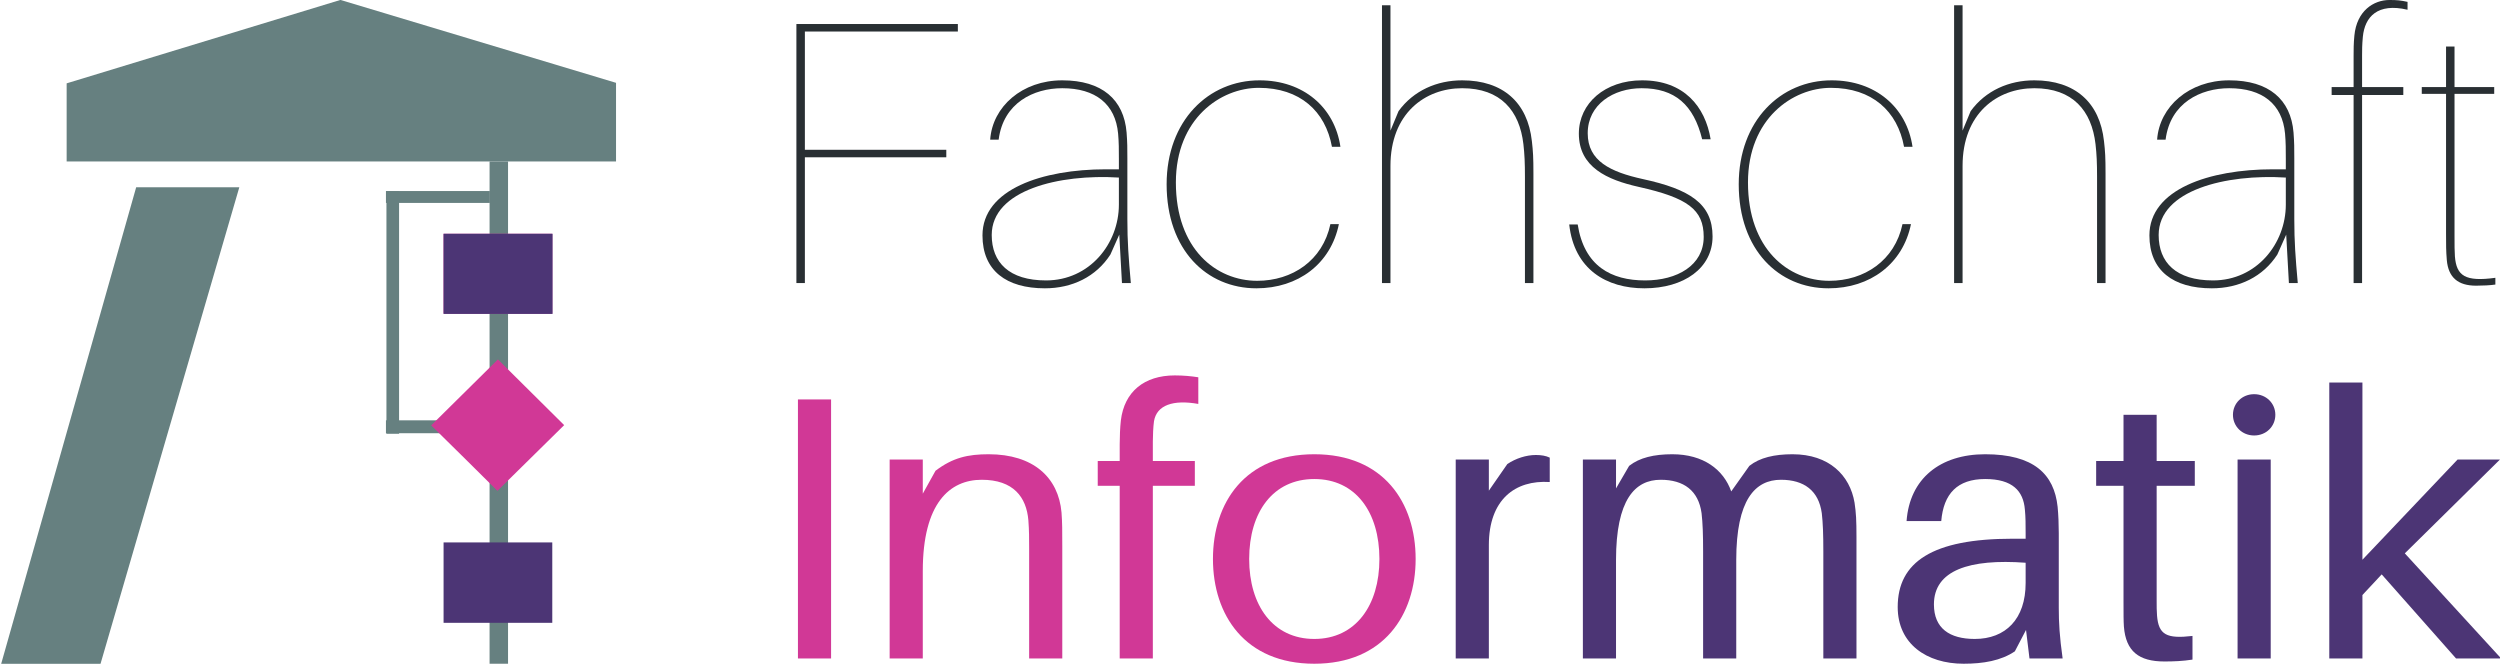 <?xml version="1.0" encoding="UTF-8" standalone="no"?> <svg xmlns="http://www.w3.org/2000/svg" xmlns:xlink="http://www.w3.org/1999/xlink" xmlns:serif="http://www.serif.com/" width="100%" height="100%" viewBox="0 0 2000 531" version="1.1" xml:space="preserve" style="fill-rule:evenodd;clip-rule:evenodd;stroke-linejoin:round;stroke-miterlimit:1.414;"> <g transform="matrix(1.418,0,0,1.418,-485.336,-307.578)"> <g transform="matrix(1.087,0,0,1.059,-52.154,20.779)"> <path d="M780.6,202L860,202L860,198L776.2,198L776.2,336L780.6,336L780.6,269L854,269L854,265L780.6,265L780.6,202Z" style="fill:rgb(41,47,51);fill-rule:nonzero;"></path> <path d="M945.178,336L949.778,336C948.578,322.2 947.978,314 947.978,302L947.978,269.6C947.978,264 947.978,261.2 947.578,255.8C946.178,238.2 934.778,228 914.178,228C893.378,228 877.978,242 876.778,259.6L881.178,259.6C883.578,240 899.378,232.2 914.178,232.2C931.378,232.2 941.778,240.6 943.178,256.4C943.578,261 943.578,265 943.578,270L943.578,275.4L936.778,275.4C903.978,275.4 872.778,286 872.778,310.6C872.778,329.4 885.178,338.8 905.178,338.8C919.378,338.8 931.778,332.6 939.178,320.8L943.778,310.2L945.178,336ZM905.778,334.6C886.578,334.6 877.578,325 877.578,310.4C877.578,286.4 912.778,277.8 943.578,279.8L943.578,294.2C943.578,315 928.378,334.6 905.778,334.6Z" style="fill:rgb(41,47,51);fill-rule:nonzero;"></path> <path d="M1016.56,228C990.156,228 968.356,249.4 968.356,283.4C968.356,318.4 989.156,338.8 1014.96,338.8C1036.56,338.8 1053.56,325.8 1057.76,304.6L1053.36,304.6C1049.36,324 1033.56,334.8 1015.36,334.8C994.156,334.8 973.156,318 973.156,282.4C973.156,248.4 996.356,232 1016.16,232C1037.56,232 1050.76,244.4 1054.16,263.4L1058.56,263.4C1055.56,242.4 1039.36,228 1016.56,228Z" style="fill:rgb(41,47,51);fill-rule:nonzero;"></path> <path d="M1157.93,260.4C1155.73,239.8 1142.93,228 1121.73,228C1108.73,228 1096.53,233.4 1088.73,244.4L1084.53,254.8L1084.53,188L1080.13,188L1080.13,336L1084.53,336L1084.53,273.6C1084.53,245.6 1102.53,232.2 1121.73,232.2C1141.73,232.2 1151.53,244.2 1153.53,262C1154.13,267.4 1154.33,272 1154.33,279.4L1154.33,336L1158.73,336L1158.73,277.6C1158.73,269 1158.53,265.8 1157.93,260.4Z" style="fill:rgb(41,47,51);fill-rule:nonzero;"></path> <path d="M1215.11,228C1195.91,228 1182.31,240.2 1182.31,256.4C1182.31,274.2 1196.91,281 1213.51,284.8C1238.71,290.6 1247.11,296.8 1247.11,311.4C1247.11,326.6 1233.31,334.6 1216.71,334.6C1199.11,334.6 1185.11,327 1181.71,304.8L1177.31,304.8C1179.91,328.8 1196.71,338.8 1216.31,338.8C1236.91,338.8 1251.71,328 1251.71,311.2C1251.71,293.6 1239.71,286 1215.51,280.6C1198.71,276.8 1186.91,271 1186.91,256.2C1186.91,240.8 1200.31,232.2 1214.91,232.2C1232.11,232.2 1241.91,241 1246.31,259.4L1250.71,259.4C1247.91,242 1236.91,228 1215.11,228Z" style="fill:rgb(41,47,51);fill-rule:nonzero;"></path> <path d="M1313.49,228C1287.09,228 1265.29,249.4 1265.29,283.4C1265.29,318.4 1286.09,338.8 1311.89,338.8C1333.49,338.8 1350.49,325.8 1354.69,304.6L1350.29,304.6C1346.29,324 1330.49,334.8 1312.29,334.8C1291.09,334.8 1270.09,318 1270.09,282.4C1270.09,248.4 1293.29,232 1313.09,232C1334.49,232 1347.69,244.4 1351.09,263.4L1355.49,263.4C1352.49,242.4 1336.29,228 1313.49,228Z" style="fill:rgb(41,47,51);fill-rule:nonzero;"></path> <path d="M1454.87,260.4C1452.67,239.8 1439.87,228 1418.67,228C1405.67,228 1393.47,233.4 1385.67,244.4L1381.47,254.8L1381.47,188L1377.07,188L1377.07,336L1381.47,336L1381.47,273.6C1381.47,245.6 1399.47,232.2 1418.67,232.2C1438.67,232.2 1448.47,244.2 1450.47,262C1451.07,267.4 1451.27,272 1451.27,279.4L1451.27,336L1455.67,336L1455.67,277.6C1455.67,269 1455.47,265.8 1454.87,260.4Z" style="fill:rgb(41,47,51);fill-rule:nonzero;"></path> <path d="M1550.84,336L1555.44,336C1554.24,322.2 1553.64,314 1553.64,302L1553.64,269.6C1553.64,264 1553.64,261.2 1553.24,255.8C1551.84,238.2 1540.44,228 1519.84,228C1499.04,228 1483.64,242 1482.44,259.6L1486.84,259.6C1489.24,240 1505.04,232.2 1519.84,232.2C1537.04,232.2 1547.44,240.6 1548.84,256.4C1549.24,261 1549.24,265 1549.24,270L1549.24,275.4L1542.44,275.4C1509.64,275.4 1478.44,286 1478.44,310.6C1478.44,329.4 1490.84,338.8 1510.84,338.8C1525.04,338.8 1537.44,332.6 1544.84,320.8L1549.44,310.2L1550.84,336ZM1511.44,334.6C1492.24,334.6 1483.24,325 1483.24,310.4C1483.24,286.4 1518.44,277.8 1549.24,279.8L1549.24,294.2C1549.24,315 1534.04,334.6 1511.44,334.6Z" style="fill:rgb(41,47,51);fill-rule:nonzero;"></path> <path d="M1589.22,204.8C1590.22,194.2 1596.82,186.6 1612.42,190.4L1612.42,186.2C1608.82,185.4 1607.02,185.2 1603.02,185.2C1594.82,185.2 1586.02,191 1584.82,204.2C1584.42,208.4 1584.42,211.8 1584.42,214.8L1584.42,231.6L1573.02,231.6L1573.02,235.8L1584.42,235.8L1584.42,336L1588.82,336L1588.82,235.8L1610.22,235.8L1610.22,231.6L1588.82,231.6L1588.82,214.8C1588.82,211.8 1588.82,209.2 1589.22,204.8Z" style="fill:rgb(41,47,51);fill-rule:nonzero;"></path> <path d="M1637,321.8C1636.8,319 1636.8,316 1636.8,310.4L1636.8,235.2L1657.4,235.2L1657.4,231.6L1636.8,231.6L1636.8,210L1632.4,210L1632.4,231.6L1619.8,231.6L1619.8,235.2L1632.4,235.2L1632.4,309.6C1632.4,315.6 1632.4,319 1632.8,323.8C1633.6,333 1638.6,337.4 1648,337.4C1651.4,337.4 1655.4,337.2 1658,336.8L1658,333.2C1642.4,335.4 1637.8,332.2 1637,321.8Z" style="fill:rgb(41,47,51);fill-rule:nonzero;"></path> <rect x="777" y="398" width="17.2" height="138" style="fill:rgb(209,56,150);fill-rule:nonzero;"></rect> <path d="M913.8,458.2C912.2,439.6 899.2,427.2 876,427.2C865.2,427.2 857.4,429 848.4,436L841.8,448.2L841.8,430L824.6,430L824.6,536L841.8,536L841.8,489.4C841.8,453.2 855.8,440.8 872.4,440.8C888.8,440.8 895.6,450 896.6,462.4C897,467.8 897,472.2 897,477.6L897,536L914.2,536L914.2,476.4C914.2,467.8 914.2,463.6 913.8,458.2Z" style="fill:rgb(209,56,150);fill-rule:nonzero;"></path> <path d="M961.8,409.6C963.2,401 971.8,398 984.8,400.4L984.8,386.2C981.2,385.6 977,385.2 972.6,385.2C956.8,385.2 946.4,393.8 944.6,409.2C944.2,412.8 944,418 944,422L944,430.8L932.6,430.8L932.6,444L944,444L944,536L961.2,536L961.2,444L983,444L983,430.8L961.2,430.8L961.2,420.4C961.2,417.4 961.4,412.4 961.8,409.6Z" style="fill:rgb(209,56,150);fill-rule:nonzero;"></path> <path d="M1045,427.2C1009,427.2 992.4,453 992.4,483C992.4,512.8 1009,538.8 1045,538.8C1081,538.8 1097.6,512.8 1097.6,483C1097.6,453 1081,427.2 1045,427.2ZM1045,525.6C1023.6,525.6 1011.2,507.8 1011.2,483C1011.2,458 1023.6,440.4 1045,440.4C1066.4,440.4 1078.8,458 1078.8,483C1078.8,507.8 1066.4,525.6 1045,525.6Z" style="fill:rgb(209,56,150);fill-rule:nonzero;"></path> <path d="M1160,427.6C1155,427.6 1149.6,429.4 1145.2,432.4L1135.6,446.6L1135.6,430L1118.4,430L1118.4,536L1135.6,536L1135.6,475.6C1135.6,451.4 1149.2,440.8 1167.2,442L1167.2,429C1165.2,428 1162.8,427.6 1160,427.6Z" style="fill:rgb(76, 53, 117);fill-rule:nonzero;"></path> <path d="M1325.4,453C1323,438.4 1312.2,427.2 1293.2,427.2C1283.8,427.2 1276.2,429 1270.8,433.4L1261.4,447C1257.4,435.4 1247,427.2 1230.8,427.2C1221.4,427.2 1213.8,429 1208.4,433.4L1201.6,445.4L1201.6,430L1184.4,430L1184.4,536L1201.6,536L1201.6,483.6C1201.6,451.4 1211.4,440.8 1224.8,440.8C1236.8,440.8 1244.4,446.6 1246,458.6C1246.6,464 1246.8,469.8 1246.8,479.2L1246.8,536L1264,536L1264,483.6C1264,451.4 1273.8,440.8 1287.2,440.8C1299.2,440.8 1306.8,446.6 1308.4,458.6C1309,464 1309.2,469.8 1309.2,479.2L1309.2,536L1326.4,536L1326.4,471.2C1326.4,462.6 1326.2,458.4 1325.4,453Z" style="fill:rgb(76, 53, 117);fill-rule:nonzero;"></path> <path d="M1416.2,536L1433.4,536C1431.8,524.2 1431.4,517 1431.4,509L1431.4,469.2C1431.4,464.6 1431.2,459.4 1430.8,455.2C1429,437.8 1418.4,427.2 1393.2,427.2C1369.8,427.2 1354,440.2 1352.4,462.8L1370.4,462.8C1371.6,448.2 1378.8,440.4 1393.2,440.4C1407.4,440.4 1413,446.8 1413.8,456.6C1414.2,460.6 1414.2,464.8 1414.2,469.4L1414.2,472.2L1407.4,472.2C1365.8,472.2 1347.8,484.6 1347.8,508.6C1347.8,528.2 1362.8,538.8 1382,538.8C1392.2,538.8 1401.4,537.2 1408.6,532.2L1414.4,520.8L1416.2,536ZM1387.8,525.6C1374.8,525.6 1366.6,520 1366.6,507.2C1366.6,489 1385,482.8 1414.2,485L1414.2,495.8C1414.2,515 1403.8,525.6 1387.8,525.6Z" style="fill:rgb(76, 53, 117);fill-rule:nonzero;"></path> <path d="M1482.2,444L1502,444L1502,430.8L1482.2,430.8L1482.2,406.2L1465,406.2L1465,430.8L1450.8,430.8L1450.8,444L1465,444L1465,505.8C1465,511.8 1465,516.2 1465.2,519C1466.2,532.2 1473,537.6 1486.2,537.6C1491,537.6 1495.8,537.4 1500.8,536.6L1500.8,524C1487.4,525.6 1483.2,523.4 1482.4,513.2C1482.2,510.4 1482.2,508.6 1482.2,505L1482.2,444Z" style="fill:rgb(76, 53, 117);fill-rule:nonzero;"></path> <path d="M1532.8,395.2C1526.6,395.2 1521.8,400 1521.8,406.2C1521.8,412.4 1526.6,417.2 1532.8,417.2C1539,417.2 1543.8,412.4 1543.8,406.2C1543.8,400 1539,395.2 1532.8,395.2ZM1541.4,536L1541.4,430L1524.2,430L1524.2,536L1541.4,536Z" style="fill:rgb(76, 53, 117);fill-rule:nonzero;"></path> <path d="M1637.6,536L1661,536L1611,480L1660.4,430L1638.4,430L1589,483.4L1589,389L1571.8,389L1571.8,536L1589,536L1589,502.2L1599,491.2L1637.6,536Z" style="fill:rgb(76, 53, 117);fill-rule:nonzero;"></path> </g> <g transform="matrix(2.168,0,0,2.168,516.378,404.402)"> <g transform="matrix(1,0,0,1,-80,-86.5)"> <clipPath id="_clip1"> <rect x="0" y="0" width="160" height="173"></rect> </clipPath> <g clip-path="url(#_clip1)"> <g transform="matrix(1,0,0,1,-10.555,-24.648)"> <g transform="matrix(1,0,0,1,0,-168.148)"> <path d="M124.23,245.621L110.68,245.621L110.68,242.527L137.715,242.527L137.715,245.621L124.23,245.621Z" style="fill:rgb(102,128,128);"></path> </g> <g transform="matrix(1,0,0,1,0,-48.551)"> <path d="M124.23,185.953L110.68,185.953L110.68,182.598L137.715,182.598L137.715,185.953L124.23,185.953Z" style="fill:rgb(102,128,128);"></path> </g> <g transform="matrix(1,0,0,1,0,-108.02)"> <path d="M110.809,214.043L110.809,182.465L114.098,182.465L114.098,245.555L110.809,245.555L110.809,214.043Z" style="fill:rgb(102,128,128);"></path> </g> <g transform="matrix(1,0,0,1,0,-55.324)"> <path d="M137.648,187.66L137.648,122.008L142.453,122.008L142.453,253.316L137.648,253.316L137.648,187.66Z" style="fill:rgb(102,128,128);"></path> </g> <g transform="matrix(1,0,0,1,0,-228.668)"> <path d="M98.836,253.316L171.004,275.023L171.004,295.352L27.59,295.352L27.59,275.023L98.836,253.316Z" style="fill:rgb(102,128,128);"></path> </g> <g transform="matrix(1,0,0,1,0,-49.207)"> <path d="M45.684,122.602L72.523,122.602L36.406,246.605L10.555,246.605L45.684,122.602Z" style="fill:rgb(102,128,128);"></path> </g> <g transform="matrix(1,0,0,1,0,-49.403)"> <path d="M131.07,193.255L122.453,184.766L139.82,167.598L157.059,184.7L139.691,201.805L131.07,193.255Z" style="fill:rgb(209,56,150);"></path> </g> <g transform="matrix(1,0,0,1,0,-128.215)"> <path d="M139.82,234.5L125.676,234.5L125.676,213.715L153.965,213.715L153.965,234.5L139.82,234.5Z" style="fill:rgb(209,56,150);"></path> </g> <g transform="matrix(1,0,0,1,0,-128.148)"> <rect x="125.676" y="213.648" width="28.355" height="20.852" style="fill:rgb(76, 53, 117);"></rect> </g> <g transform="matrix(1,0,0,1,0,32.562)"> <path d="M139.82,154.18L125.676,154.18L125.676,133.258L153.965,133.258L153.965,154.18L139.82,154.18Z" style="fill:rgb(76, 53, 117);"></path> </g> </g> </g> </g> </g> </g> </svg>